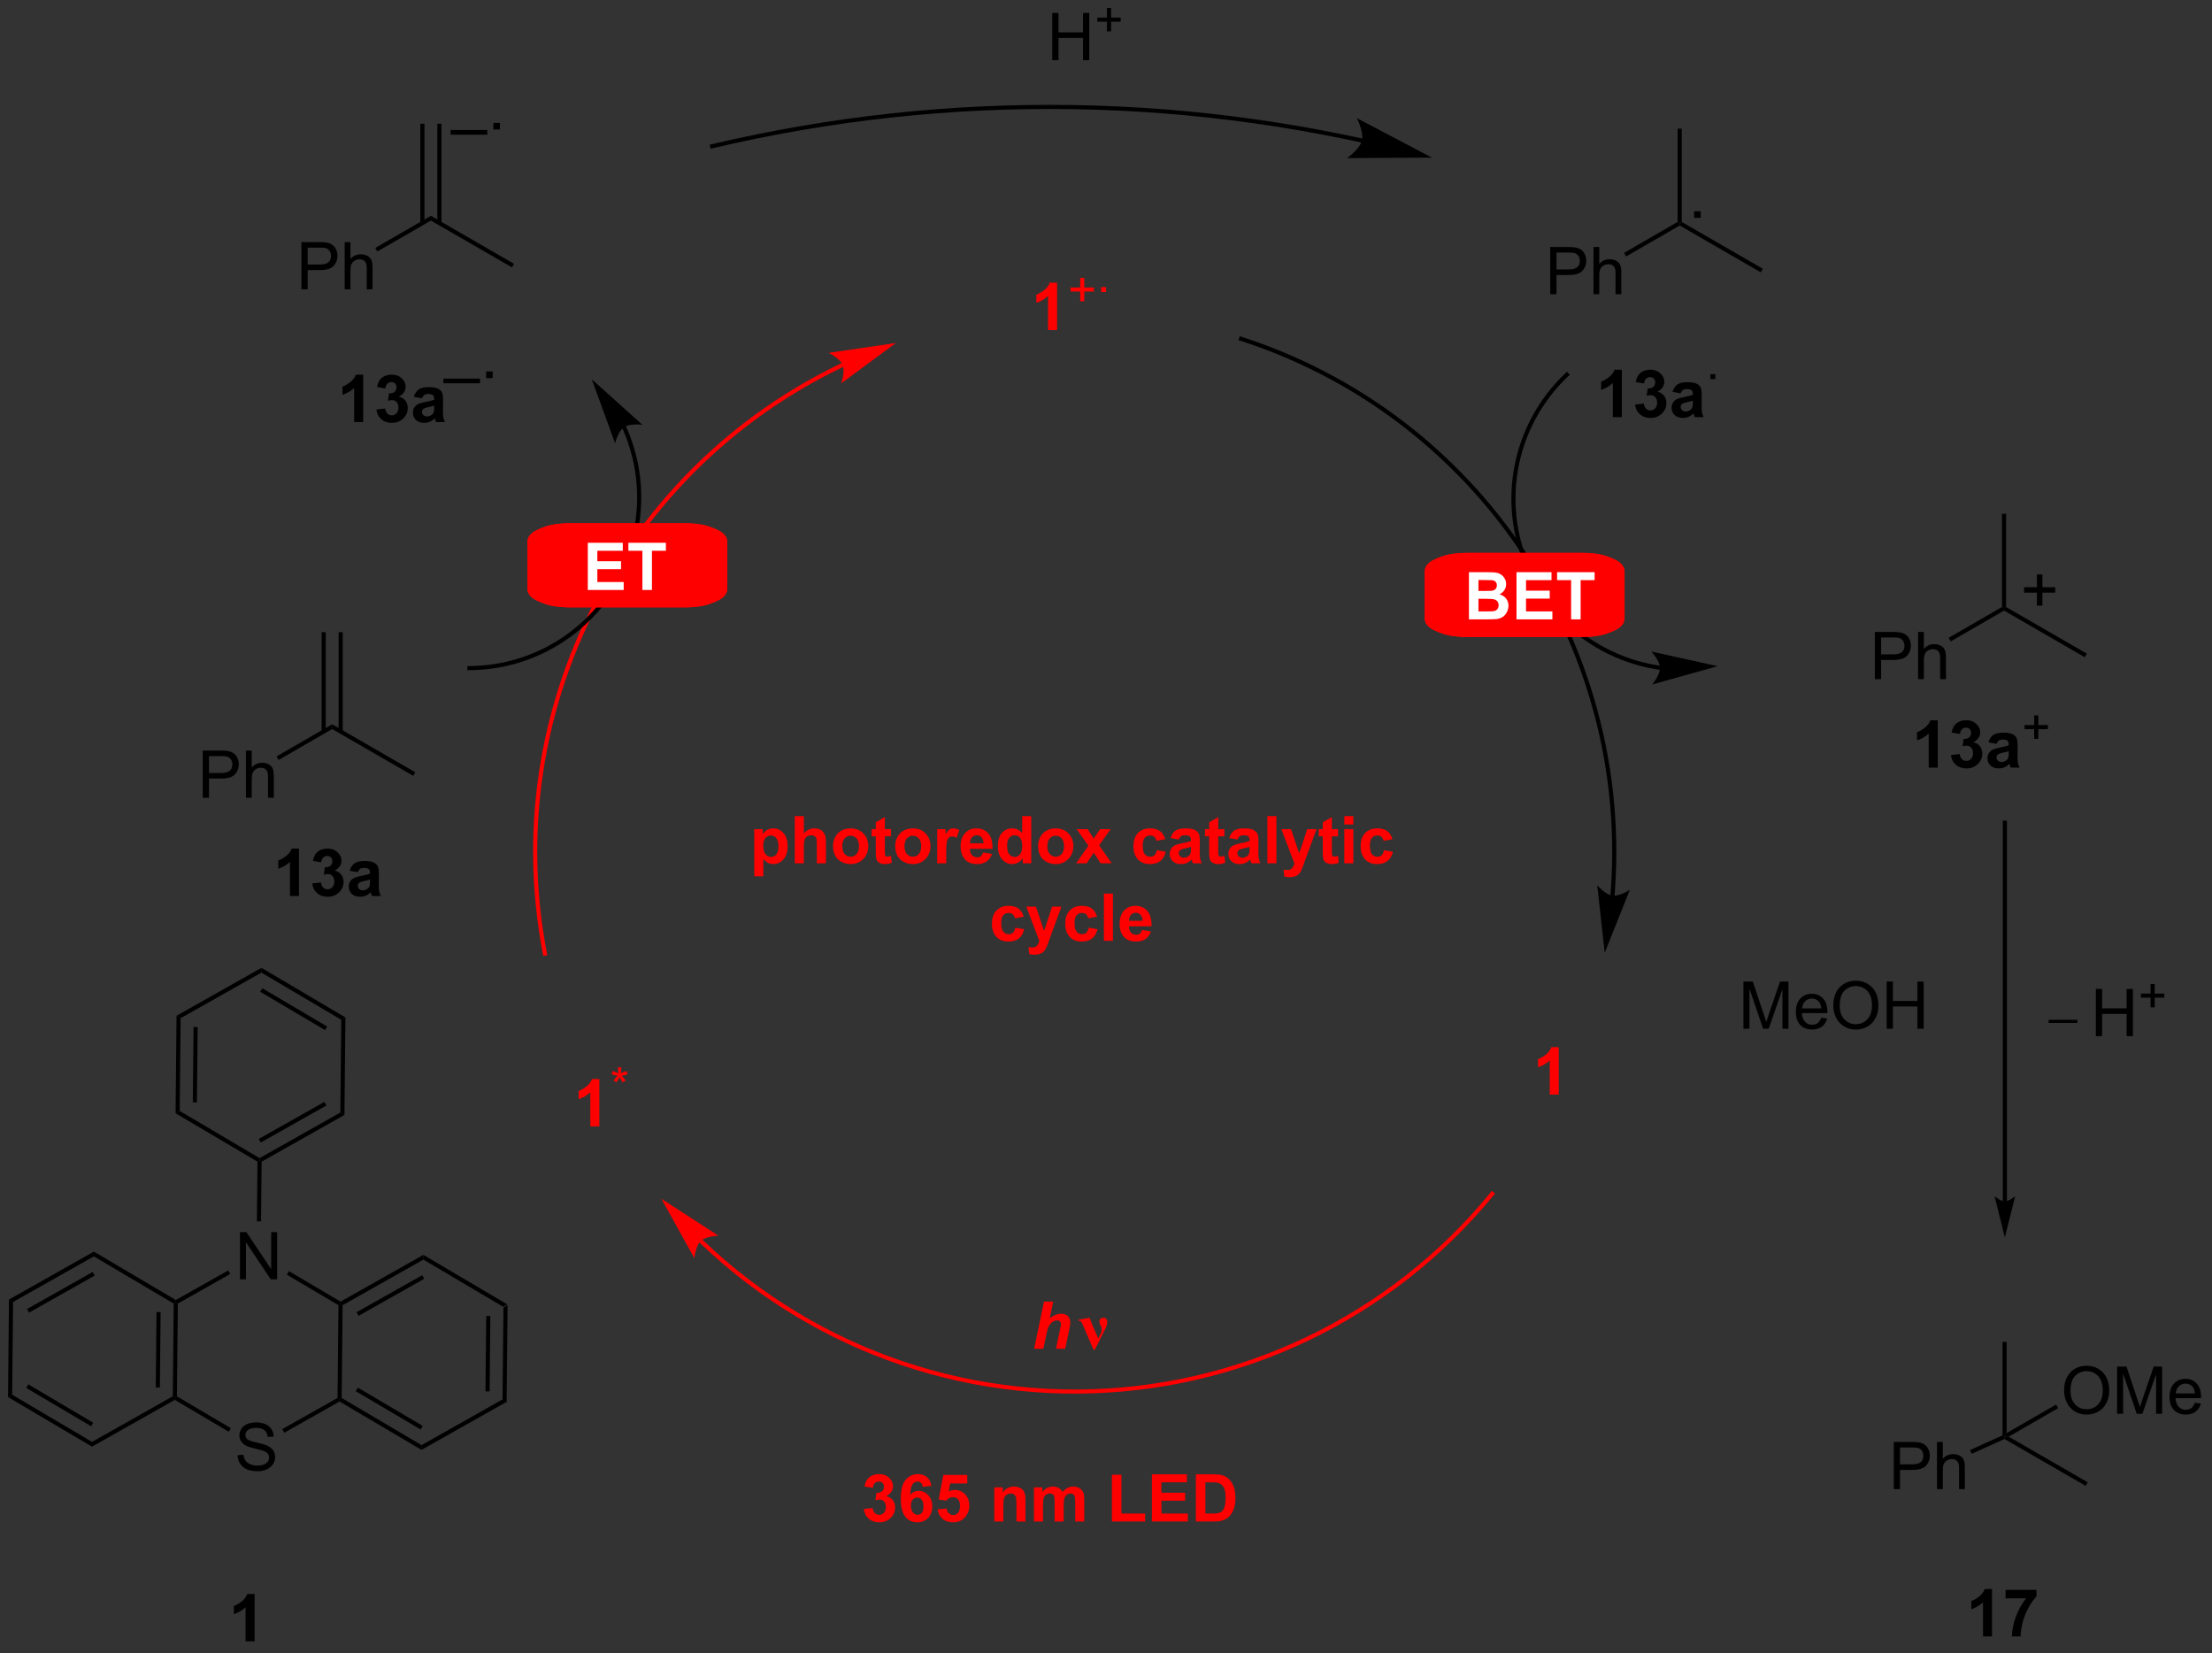 <?xml version="1.0" encoding="UTF-8"?>
<!DOCTYPE svg PUBLIC '-//W3C//DTD SVG 1.0//EN'
          'http://www.w3.org/TR/2001/REC-SVG-20010904/DTD/svg10.dtd'>
<svg stroke-dasharray="none" shape-rendering="auto" xmlns="http://www.w3.org/2000/svg" font-family="'Dialog'" text-rendering="auto" width="368" fill-opacity="1" color-interpolation="auto" color-rendering="auto" preserveAspectRatio="xMidYMid meet" font-size="12px" viewBox="0 0 368 275" fill="black" xmlns:xlink="http://www.w3.org/1999/xlink" stroke="black" image-rendering="auto" stroke-miterlimit="10" stroke-linecap="square" stroke-linejoin="miter" font-style="normal" stroke-width="1" height="275" stroke-dashoffset="0" font-weight="normal" stroke-opacity="1"
><rect x="0" y="0" width="368" height="275" fill="#333333" stroke="none"/><!--Generated by the Batik Graphics2D SVG Generator--><defs id="genericDefs"
  /><g
  ><defs id="defs1"
    ><clipPath clipPathUnits="userSpaceOnUse" id="clipPath1"
      ><path d="M0.646 3.697 L276.369 3.697 L276.369 209.549 L0.646 209.549 L0.646 3.697 Z"
      /></clipPath
      ><clipPath clipPathUnits="userSpaceOnUse" id="clipPath2"
      ><path d="M-1.347 10.143 L-1.347 210.271 L266.71 210.271 L266.71 10.143 Z"
      /></clipPath
    ></defs
    ><g transform="scale(1.333,1.333) translate(-0.646,-3.697) matrix(1.029,0,0,1.029,2.031,-6.736)"
    ><path d="M60.102 180.249 L59.604 179.955 L59.715 168.701 L60.218 168.417 ZM58.037 178.884 L58.127 169.741 L57.627 169.736 L57.537 178.879 Z" stroke="none" clip-path="url(#clipPath2)"
    /></g
    ><g transform="matrix(1.371,0,0,1.371,1.848,-13.911)"
    ><path d="M60.218 168.417 L59.715 168.701 L50.024 162.978 L50.03 162.401 Z" stroke="none" clip-path="url(#clipPath2)"
    /></g
    ><g transform="matrix(1.371,0,0,1.371,1.848,-13.911)"
    ><path d="M50.03 162.401 L50.024 162.978 L40.223 168.51 L39.974 168.363 L39.977 168.074 ZM49.88 164.871 L41.917 169.365 L42.163 169.801 L50.126 165.307 Z" stroke="none" clip-path="url(#clipPath2)"
    /></g
    ><g transform="matrix(1.371,0,0,1.371,1.848,-13.911)"
    ><path d="M39.723 168.505 L39.974 168.363 L40.223 168.51 L40.112 179.763 L39.861 179.905 L39.612 179.759 Z" stroke="none" clip-path="url(#clipPath2)"
    /></g
    ><g transform="matrix(1.371,0,0,1.371,1.848,-13.911)"
    ><path d="M39.858 180.194 L39.861 179.905 L40.112 179.763 L49.803 185.486 L49.797 186.064 ZM41.823 178.941 L49.697 183.591 L49.951 183.161 L42.077 178.511 Z" stroke="none" clip-path="url(#clipPath2)"
    /></g
    ><g transform="matrix(1.371,0,0,1.371,1.848,-13.911)"
    ><path d="M49.797 186.064 L49.803 185.486 L59.604 179.955 L60.102 180.249 Z" stroke="none" clip-path="url(#clipPath2)"
    /></g
    ><g transform="matrix(1.371,0,0,1.371,1.848,-13.911)"
    ><path d="M27.769 165.368 L27.769 159.642 L28.548 159.642 L31.556 164.137 L31.556 159.642 L32.282 159.642 L32.282 165.368 L31.503 165.368 L28.496 160.868 L28.496 165.368 L27.769 165.368 Z" stroke="none" clip-path="url(#clipPath2)"
    /></g
    ><g transform="matrix(1.371,0,0,1.371,1.848,-13.911)"
    ><path d="M27.48 186.712 L28.196 186.65 Q28.245 187.079 28.43 187.356 Q28.618 187.631 29.009 187.801 Q29.399 187.97 29.886 187.97 Q30.321 187.97 30.652 187.843 Q30.985 187.712 31.146 187.488 Q31.308 187.264 31.308 186.999 Q31.308 186.728 31.152 186.527 Q30.995 186.327 30.636 186.189 Q30.407 186.1 29.618 185.91 Q28.829 185.72 28.511 185.553 Q28.102 185.337 27.899 185.019 Q27.699 184.702 27.699 184.306 Q27.699 183.874 27.943 183.496 Q28.191 183.119 28.662 182.923 Q29.136 182.728 29.714 182.728 Q30.352 182.728 30.837 182.934 Q31.324 183.139 31.584 183.538 Q31.847 183.936 31.868 184.439 L31.141 184.494 Q31.081 183.952 30.743 183.676 Q30.407 183.397 29.745 183.397 Q29.058 183.397 28.743 183.65 Q28.43 183.9 28.43 184.256 Q28.43 184.564 28.652 184.764 Q28.87 184.962 29.795 185.173 Q30.72 185.381 31.063 185.538 Q31.563 185.767 31.8 186.121 Q32.04 186.475 32.04 186.936 Q32.04 187.392 31.777 187.798 Q31.516 188.202 31.024 188.428 Q30.535 188.652 29.923 188.652 Q29.144 188.652 28.618 188.426 Q28.095 188.197 27.795 187.744 Q27.495 187.288 27.48 186.712 Z" stroke="none" clip-path="url(#clipPath2)"
    /></g
    ><g transform="matrix(1.371,0,0,1.371,1.848,-13.911)"
    ><path d="M39.977 168.074 L39.974 168.363 L39.723 168.505 L33.458 164.805 L33.712 164.375 Z" stroke="none" clip-path="url(#clipPath2)"
    /></g
    ><g transform="matrix(1.371,0,0,1.371,1.848,-13.911)"
    ><path d="M26.346 164.288 L26.592 164.723 L20.231 168.313 L19.982 168.167 L19.985 167.878 Z" stroke="none" clip-path="url(#clipPath2)"
    /></g
    ><g transform="matrix(1.371,0,0,1.371,1.848,-13.911)"
    ><path d="M19.731 168.308 L19.982 168.167 L20.231 168.313 L20.12 179.567 L19.869 179.709 L19.62 179.562 ZM17.643 169.343 L17.553 178.487 L18.053 178.492 L18.143 169.348 Z" stroke="none" clip-path="url(#clipPath2)"
    /></g
    ><g transform="matrix(1.371,0,0,1.371,1.848,-13.911)"
    ><path d="M19.866 179.998 L19.869 179.709 L20.12 179.567 L26.667 183.433 L26.413 183.864 Z" stroke="none" clip-path="url(#clipPath2)"
    /></g
    ><g transform="matrix(1.371,0,0,1.371,1.848,-13.911)"
    ><path d="M33.145 183.983 L32.899 183.547 L39.612 179.759 L39.861 179.905 L39.858 180.194 Z" stroke="none" clip-path="url(#clipPath2)"
    /></g
    ><g transform="matrix(1.371,0,0,1.371,1.848,-13.911)"
    ><path d="M19.985 167.878 L19.982 168.167 L19.731 168.308 L10.04 162.586 L10.046 162.008 Z" stroke="none" clip-path="url(#clipPath2)"
    /></g
    ><g transform="matrix(1.371,0,0,1.371,1.848,-13.911)"
    ><path d="M10.046 162.008 L10.04 162.586 L0.238 168.117 L-0.259 167.823 ZM9.896 164.478 L1.933 168.972 L2.179 169.408 L10.142 164.914 Z" stroke="none" clip-path="url(#clipPath2)"
    /></g
    ><g transform="matrix(1.371,0,0,1.371,1.848,-13.911)"
    ><path d="M-0.259 167.823 L0.238 168.117 L0.128 179.371 L-0.375 179.654 Z" stroke="none" clip-path="url(#clipPath2)"
    /></g
    ><g transform="matrix(1.371,0,0,1.371,1.848,-13.911)"
    ><path d="M-0.375 179.654 L0.128 179.371 L9.819 185.093 L9.813 185.671 ZM1.839 178.549 L9.712 183.198 L9.966 182.768 L2.093 178.118 Z" stroke="none" clip-path="url(#clipPath2)"
    /></g
    ><g transform="matrix(1.371,0,0,1.371,1.848,-13.911)"
    ><path d="M9.813 185.671 L9.819 185.093 L19.62 179.562 L19.869 179.709 L19.866 179.998 Z" stroke="none" clip-path="url(#clipPath2)"
    /></g
    ><g transform="matrix(1.371,0,0,1.371,1.848,-13.911)"
    ><path d="M30.326 158.337 L29.826 158.332 L29.897 151.093 L30.148 150.951 L30.397 151.098 Z" stroke="none" clip-path="url(#clipPath2)"
    /></g
    ><g transform="matrix(1.371,0,0,1.371,1.848,-13.911)"
    ><path d="M30.397 151.098 L30.148 150.951 L30.151 150.662 L39.952 145.131 L40.45 145.425 ZM30.295 148.77 L38.258 144.276 L38.012 143.84 L30.049 148.334 Z" stroke="none" clip-path="url(#clipPath2)"
    /></g
    ><g transform="matrix(1.371,0,0,1.371,1.848,-13.911)"
    ><path d="M40.45 145.425 L39.952 145.131 L40.063 133.877 L40.566 133.594 Z" stroke="none" clip-path="url(#clipPath2)"
    /></g
    ><g transform="matrix(1.371,0,0,1.371,1.848,-13.911)"
    ><path d="M40.566 133.594 L40.063 133.877 L30.372 128.155 L30.378 127.577 ZM38.352 134.699 L30.479 130.05 L30.224 130.48 L38.098 135.13 Z" stroke="none" clip-path="url(#clipPath2)"
    /></g
    ><g transform="matrix(1.371,0,0,1.371,1.848,-13.911)"
    ><path d="M30.378 127.577 L30.372 128.155 L20.571 133.686 L20.074 133.392 Z" stroke="none" clip-path="url(#clipPath2)"
    /></g
    ><g transform="matrix(1.371,0,0,1.371,1.848,-13.911)"
    ><path d="M20.074 133.392 L20.571 133.686 L20.46 144.94 L19.957 145.223 ZM22.138 134.756 L22.048 143.9 L22.548 143.905 L22.638 134.761 Z" stroke="none" clip-path="url(#clipPath2)"
    /></g
    ><g transform="matrix(1.371,0,0,1.371,1.848,-13.911)"
    ><path d="M19.957 145.223 L20.46 144.94 L30.151 150.662 L30.148 150.951 L29.897 151.093 Z" stroke="none" clip-path="url(#clipPath2)"
    /></g
    ><g fill="red" transform="matrix(1.371,0,0,1.371,1.848,-13.911)" stroke="red"
    ><path d="M65.018 125.802 C61.978 109.943 64.971 94.166 72.531 81.018 C76.311 74.444 81.234 68.525 87.116 63.582 C90.056 61.111 93.237 58.883 96.635 56.938 C97.484 56.452 98.347 55.984 99.223 55.534 C99.662 55.309 100.103 55.089 100.548 54.873 C100.659 54.819 100.77 54.765 100.882 54.712 C100.909 54.699 100.938 54.685 100.965 54.672 L100.986 54.662 L100.996 54.657 L101.222 54.55 L101.008 54.098 L100.782 54.205 L100.772 54.21 L100.75 54.221 C100.722 54.234 100.694 54.247 100.666 54.261 C100.553 54.315 100.441 54.369 100.329 54.423 C99.881 54.64 99.436 54.863 98.995 55.089 C98.112 55.543 97.242 56.015 96.386 56.505 C92.963 58.464 89.757 60.709 86.794 63.2 C80.867 68.18 75.907 74.144 72.097 80.769 C64.478 94.021 61.464 109.918 64.527 125.896 L64.574 126.142 L65.065 126.048 L65.018 125.802 ZM107.373 51.76 L99.214 52.958 C99.214 52.958 100.567 53.617 100.901 54.426 C101.234 55.235 100.738 56.657 100.738 56.657 Z" stroke="none" clip-path="url(#clipPath2)"
    /></g
    ><g fill="red" transform="matrix(1.371,0,0,1.371,1.848,-13.911)" stroke="red"
    ><path d="M126.924 50.194 L125.828 50.194 L125.828 46.056 Q125.226 46.619 124.408 46.889 L124.408 45.892 Q124.838 45.752 125.341 45.361 Q125.846 44.968 126.033 44.444 L126.924 44.444 L126.924 50.194 Z" stroke="none" clip-path="url(#clipPath2)"
    /></g
    ><g fill="red" transform="matrix(1.371,0,0,1.371,1.848,-13.911)" stroke="red"
    ><path d="M129.729 46.699 L129.729 45.521 L128.559 45.521 L128.559 45.029 L129.729 45.029 L129.729 43.861 L130.227 43.861 L130.227 45.029 L131.395 45.029 L131.395 45.521 L130.227 45.521 L130.227 46.699 L129.729 46.699 ZM132.272 45.58 L132.272 44.98 L132.871 44.98 L132.871 45.58 L132.272 45.58 Z" stroke="none" clip-path="url(#clipPath2)"
    /></g
    ><g fill="red" transform="matrix(1.371,0,0,1.371,1.848,-13.911)" stroke="red"
    ><path d="M71.38 146.815 L70.284 146.815 L70.284 142.677 Q69.682 143.24 68.864 143.511 L68.864 142.513 Q69.294 142.373 69.797 141.982 Q70.302 141.589 70.489 141.065 L71.38 141.065 L71.38 146.815 Z" stroke="none" clip-path="url(#clipPath2)"
    /></g
    ><g fill="red" transform="matrix(1.371,0,0,1.371,1.848,-13.911)" stroke="red"
    ><path d="M72.868 140.507 L73.003 140.091 Q73.47 140.255 73.681 140.376 Q73.624 139.845 73.622 139.646 L74.046 139.646 Q74.038 139.937 73.98 140.373 Q74.28 140.22 74.671 140.091 L74.806 140.507 Q74.433 140.63 74.075 140.671 Q74.255 140.828 74.579 141.226 L74.228 141.474 Q74.058 141.244 73.827 140.845 Q73.611 141.257 73.446 141.474 L73.101 141.226 Q73.441 140.806 73.587 140.671 Q73.208 140.599 72.868 140.507 Z" stroke="none" clip-path="url(#clipPath2)"
    /></g
    ><g fill="red" transform="matrix(1.371,0,0,1.371,1.848,-13.911)" stroke="red"
    ><path d="M187.8 142.949 L186.704 142.949 L186.704 138.811 Q186.102 139.373 185.285 139.644 L185.285 138.647 Q185.714 138.506 186.217 138.116 Q186.722 137.722 186.91 137.199 L187.8 137.199 L187.8 142.949 Z" stroke="none" clip-path="url(#clipPath2)"
    /></g
    ><g transform="matrix(1.371,0,0,1.371,1.848,-13.911)"
    ><path d="M74.151 62.069 L74.151 62.069 L74.153 62.073 C74.178 62.129 74.203 62.186 74.228 62.242 C74.278 62.355 74.326 62.468 74.374 62.582 C74.564 63.036 74.738 63.496 74.894 63.961 C75.208 64.892 75.453 65.843 75.63 66.807 C76.336 70.661 75.937 74.718 74.342 78.482 C72.746 82.246 70.108 85.354 66.847 87.527 C63.587 89.7 59.703 90.939 55.615 90.962 L55.365 90.964 L55.368 91.464 L55.618 91.462 C59.804 91.438 63.783 90.17 67.125 87.943 C70.466 85.716 73.169 82.531 74.802 78.677 C76.436 74.823 76.845 70.667 76.122 66.717 C75.941 65.73 75.689 64.755 75.368 63.802 C75.208 63.325 75.03 62.854 74.835 62.388 C74.786 62.272 74.737 62.156 74.686 62.041 C74.66 61.983 74.635 61.925 74.609 61.868 L74.606 61.862 L74.605 61.86 L74.501 61.633 L74.046 61.842 L74.151 62.069 ZM70.468 56.173 L73.287 63.922 C73.287 63.922 73.66 62.464 74.385 61.974 C75.11 61.485 76.602 61.684 76.602 61.684 Z" stroke="none" clip-path="url(#clipPath2)"
    /></g
    ><g fill="red" transform="matrix(1.371,0,0,1.371,1.848,-13.911)" stroke="red"
    ><path d="M125.261 173.793 L124.139 173.793 L125.34 168.066 L126.459 168.066 L126.03 170.105 Q126.41 169.808 126.738 169.678 Q127.066 169.545 127.441 169.545 Q127.944 169.545 128.235 169.834 Q128.53 170.123 128.53 170.592 Q128.53 170.842 128.42 171.365 L127.912 173.793 L126.793 173.793 L127.311 171.319 Q127.394 170.918 127.394 170.803 Q127.394 170.597 127.264 170.472 Q127.136 170.347 126.912 170.347 Q126.631 170.347 126.373 170.543 Q126.037 170.8 125.863 171.175 Q125.764 171.381 125.605 172.147 L125.261 173.793 Z" stroke="none" clip-path="url(#clipPath2)"
    /></g
    ><g fill="red" transform="matrix(1.371,0,0,1.371,1.848,-13.911)" stroke="red"
    ><path d="M130.877 170.03 Q131.148 170.793 131.273 171.069 L131.93 172.55 L132.234 171.91 Q132.346 171.67 132.346 171.457 Q132.346 171.225 132.174 170.91 Q132.065 170.702 132.065 170.519 Q132.065 170.03 132.562 170.03 Q132.784 170.03 132.898 170.178 Q133.016 170.324 133.016 170.558 Q133.016 170.959 132.672 171.597 Q132.589 171.746 132.539 171.847 L131.518 173.902 L131.336 173.902 L130.078 170.964 Q129.914 170.577 129.836 170.49 Q129.76 170.405 129.627 170.405 Q129.596 170.405 129.534 170.412 L129.534 170.269 L130.877 170.03 Z" stroke="none" clip-path="url(#clipPath2)"
    /></g
    ><g transform="matrix(1.371,0,0,1.371,1.848,-13.911)"
    ><path d="M53.334 26.488 L53.334 25.92 L57.785 25.92 L57.785 26.488 L53.334 26.488 ZM58.523 25.857 L58.523 25.058 L59.323 25.058 L59.323 25.857 L58.523 25.857 Z" stroke="none" clip-path="url(#clipPath2)"
    /></g
    ><g transform="matrix(1.371,0,0,1.371,1.848,-13.911)"
    ><path d="M35.23 45.245 L35.23 39.519 L37.392 39.519 Q37.962 39.519 38.262 39.574 Q38.684 39.644 38.967 39.842 Q39.254 40.037 39.428 40.394 Q39.603 40.748 39.603 41.175 Q39.603 41.904 39.137 42.412 Q38.673 42.917 37.457 42.917 L35.988 42.917 L35.988 45.245 L35.23 45.245 ZM35.988 42.24 L37.47 42.24 Q38.204 42.24 38.512 41.967 Q38.822 41.693 38.822 41.199 Q38.822 40.839 38.639 40.584 Q38.457 40.326 38.16 40.245 Q37.97 40.193 37.454 40.193 L35.988 40.193 L35.988 42.24 ZM40.478 45.245 L40.478 39.519 L41.181 39.519 L41.181 41.574 Q41.673 41.003 42.423 41.003 Q42.884 41.003 43.223 41.185 Q43.564 41.365 43.71 41.685 Q43.855 42.006 43.855 42.615 L43.855 45.245 L43.152 45.245 L43.152 42.615 Q43.152 42.089 42.923 41.85 Q42.697 41.607 42.277 41.607 Q41.965 41.607 41.689 41.771 Q41.415 41.933 41.298 42.212 Q41.181 42.488 41.181 42.975 L41.181 45.245 L40.478 45.245 Z" stroke="none" clip-path="url(#clipPath2)"
    /></g
    ><g transform="matrix(1.371,0,0,1.371,1.848,-13.911)"
    ><path d="M44.44 40.661 L44.19 40.228 L50.94 36.332 L50.94 36.909 Z" stroke="none" clip-path="url(#clipPath2)"
    /></g
    ><g transform="matrix(1.371,0,0,1.371,1.848,-13.911)"
    ><path d="M52.221 37.216 L52.221 25.16 L51.721 25.16 L51.721 37.216 ZM50.158 37.216 L50.158 25.16 L49.658 25.16 L49.658 37.216 Z" stroke="none" clip-path="url(#clipPath2)"
    /></g
    ><g fill="red" transform="matrix(1.371,0,0,1.371,1.848,-13.911)" stroke="red"
    ><path d="M103.474 193.235 L104.536 193.108 Q104.585 193.514 104.807 193.73 Q105.031 193.944 105.349 193.944 Q105.687 193.944 105.919 193.686 Q106.153 193.428 106.153 192.99 Q106.153 192.576 105.929 192.334 Q105.708 192.092 105.388 192.092 Q105.177 192.092 104.882 192.173 L105.005 191.28 Q105.45 191.29 105.684 191.087 Q105.919 190.881 105.919 190.54 Q105.919 190.251 105.747 190.079 Q105.575 189.907 105.289 189.907 Q105.007 189.907 104.807 190.102 Q104.609 190.298 104.567 190.673 L103.554 190.501 Q103.661 189.983 103.872 189.673 Q104.085 189.36 104.466 189.183 Q104.849 189.006 105.32 189.006 Q106.13 189.006 106.617 189.522 Q107.02 189.944 107.02 190.475 Q107.02 191.227 106.195 191.678 Q106.687 191.782 106.981 192.149 Q107.278 192.517 107.278 193.037 Q107.278 193.79 106.726 194.324 Q106.177 194.855 105.356 194.855 Q104.578 194.855 104.065 194.407 Q103.554 193.959 103.474 193.235 ZM111.68 190.431 L110.618 190.548 Q110.579 190.22 110.415 190.063 Q110.251 189.907 109.988 189.907 Q109.641 189.907 109.399 190.22 Q109.16 190.532 109.097 191.522 Q109.509 191.037 110.118 191.037 Q110.805 191.037 111.295 191.561 Q111.785 192.084 111.785 192.912 Q111.785 193.79 111.269 194.324 Q110.753 194.855 109.946 194.855 Q109.079 194.855 108.519 194.181 Q107.962 193.506 107.962 191.97 Q107.962 190.397 108.543 189.701 Q109.126 189.006 110.055 189.006 Q110.707 189.006 111.134 189.371 Q111.563 189.735 111.68 190.431 ZM109.191 192.826 Q109.191 193.36 109.436 193.652 Q109.683 193.944 110.001 193.944 Q110.305 193.944 110.509 193.707 Q110.712 193.467 110.712 192.923 Q110.712 192.365 110.493 192.105 Q110.274 191.845 109.946 191.845 Q109.628 191.845 109.41 192.095 Q109.191 192.342 109.191 192.826 ZM112.427 193.282 L113.52 193.17 Q113.567 193.54 113.796 193.759 Q114.028 193.975 114.328 193.975 Q114.671 193.975 114.908 193.696 Q115.148 193.415 115.148 192.852 Q115.148 192.326 114.911 192.063 Q114.677 191.798 114.296 191.798 Q113.825 191.798 113.45 192.217 L112.559 192.087 L113.122 189.108 L116.023 189.108 L116.023 190.134 L113.953 190.134 L113.781 191.108 Q114.148 190.923 114.531 190.923 Q115.263 190.923 115.77 191.454 Q116.278 191.985 116.278 192.834 Q116.278 193.54 115.867 194.095 Q115.309 194.855 114.317 194.855 Q113.523 194.855 113.023 194.428 Q112.523 194.001 112.427 193.282 ZM123.091 194.756 L121.992 194.756 L121.992 192.639 Q121.992 191.967 121.921 191.769 Q121.851 191.571 121.692 191.462 Q121.536 191.352 121.312 191.352 Q121.028 191.352 120.802 191.509 Q120.575 191.665 120.489 191.923 Q120.406 192.181 120.406 192.876 L120.406 194.756 L119.309 194.756 L119.309 190.608 L120.328 190.608 L120.328 191.217 Q120.872 190.514 121.695 190.514 Q122.059 190.514 122.359 190.644 Q122.661 190.774 122.815 190.977 Q122.968 191.181 123.028 191.438 Q123.091 191.696 123.091 192.178 L123.091 194.756 ZM124.121 190.608 L125.134 190.608 L125.134 191.173 Q125.675 190.514 126.425 190.514 Q126.824 190.514 127.115 190.678 Q127.41 190.842 127.597 191.173 Q127.871 190.842 128.186 190.678 Q128.503 190.514 128.863 190.514 Q129.321 190.514 129.636 190.699 Q129.954 190.884 130.11 191.243 Q130.222 191.509 130.222 192.102 L130.222 194.756 L129.126 194.756 L129.126 192.384 Q129.126 191.767 129.011 191.587 Q128.86 191.352 128.542 191.352 Q128.313 191.352 128.11 191.493 Q127.907 191.634 127.816 191.907 Q127.727 192.178 127.727 192.764 L127.727 194.756 L126.628 194.756 L126.628 192.483 Q126.628 191.876 126.569 191.701 Q126.511 191.524 126.389 191.438 Q126.266 191.352 126.055 191.352 Q125.8 191.352 125.597 191.49 Q125.394 191.626 125.305 191.884 Q125.22 192.142 125.22 192.74 L125.22 194.756 L124.121 194.756 L124.121 190.608 ZM133.579 194.756 L133.579 189.076 L134.735 189.076 L134.735 193.79 L137.61 193.79 L137.61 194.756 L133.579 194.756 ZM138.434 194.756 L138.434 189.03 L142.679 189.03 L142.679 189.998 L139.591 189.998 L139.591 191.267 L142.466 191.267 L142.466 192.233 L139.591 192.233 L139.591 193.79 L142.789 193.79 L142.789 194.756 L138.434 194.756 ZM143.765 189.03 L145.88 189.03 Q146.593 189.03 146.968 189.139 Q147.474 189.287 147.833 189.668 Q148.192 190.045 148.38 190.595 Q148.567 191.142 148.567 191.946 Q148.567 192.655 148.39 193.165 Q148.177 193.79 147.778 194.178 Q147.476 194.47 146.966 194.634 Q146.583 194.756 145.942 194.756 L143.765 194.756 L143.765 189.03 ZM144.921 189.998 L144.921 193.79 L145.786 193.79 Q146.27 193.79 146.484 193.735 Q146.765 193.665 146.95 193.498 Q147.137 193.329 147.255 192.946 Q147.372 192.561 147.372 191.897 Q147.372 191.233 147.255 190.879 Q147.137 190.522 146.927 190.324 Q146.716 190.123 146.39 190.053 Q146.148 189.998 145.442 189.998 L144.921 189.998 Z" stroke="none" clip-path="url(#clipPath2)"
    /></g
    ><g fill="red" transform="matrix(1.371,0,0,1.371,1.848,-13.911)" stroke="red"
    ><path d="M90.182 110.747 L91.205 110.747 L91.205 111.356 Q91.403 111.043 91.742 110.848 Q92.083 110.653 92.497 110.653 Q93.221 110.653 93.723 111.221 Q94.229 111.786 94.229 112.796 Q94.229 113.835 93.721 114.413 Q93.213 114.989 92.489 114.989 Q92.145 114.989 91.867 114.853 Q91.588 114.715 91.278 114.382 L91.278 116.473 L90.182 116.473 L90.182 110.747 ZM91.268 112.749 Q91.268 113.45 91.544 113.783 Q91.822 114.116 92.221 114.116 Q92.604 114.116 92.856 113.812 Q93.112 113.504 93.112 112.804 Q93.112 112.153 92.848 111.838 Q92.588 111.52 92.2 111.52 Q91.799 111.52 91.533 111.83 Q91.268 112.14 91.268 112.749 ZM96.194 109.168 L96.194 111.273 Q96.725 110.653 97.462 110.653 Q97.842 110.653 98.147 110.793 Q98.451 110.934 98.605 111.153 Q98.759 111.372 98.816 111.637 Q98.873 111.903 98.873 112.46 L98.873 114.895 L97.774 114.895 L97.774 112.702 Q97.774 112.051 97.712 111.877 Q97.649 111.7 97.49 111.596 Q97.334 111.491 97.094 111.491 Q96.821 111.491 96.605 111.624 Q96.391 111.757 96.292 112.025 Q96.194 112.293 96.194 112.817 L96.194 114.895 L95.094 114.895 L95.094 109.168 L96.194 109.168 ZM99.731 112.762 Q99.731 112.215 99.999 111.705 Q100.27 111.192 100.765 110.924 Q101.26 110.653 101.869 110.653 Q102.809 110.653 103.411 111.265 Q104.013 111.874 104.013 112.809 Q104.013 113.749 103.406 114.369 Q102.799 114.989 101.877 114.989 Q101.307 114.989 100.788 114.731 Q100.27 114.473 99.999 113.976 Q99.731 113.476 99.731 112.762 ZM100.856 112.82 Q100.856 113.437 101.148 113.765 Q101.442 114.093 101.872 114.093 Q102.302 114.093 102.593 113.765 Q102.885 113.437 102.885 112.812 Q102.885 112.202 102.593 111.874 Q102.302 111.546 101.872 111.546 Q101.442 111.546 101.148 111.874 Q100.856 112.202 100.856 112.82 ZM106.774 110.747 L106.774 111.622 L106.024 111.622 L106.024 113.293 Q106.024 113.801 106.045 113.885 Q106.069 113.968 106.144 114.023 Q106.219 114.077 106.329 114.077 Q106.483 114.077 106.772 113.973 L106.865 114.825 Q106.483 114.989 105.998 114.989 Q105.701 114.989 105.462 114.89 Q105.225 114.788 105.113 114.632 Q105.001 114.473 104.959 114.202 Q104.923 114.012 104.923 113.429 L104.923 111.622 L104.42 111.622 L104.42 110.747 L104.923 110.747 L104.923 109.921 L106.024 109.28 L106.024 110.747 L106.774 110.747 ZM107.282 112.762 Q107.282 112.215 107.55 111.705 Q107.821 111.192 108.316 110.924 Q108.811 110.653 109.42 110.653 Q110.36 110.653 110.962 111.265 Q111.563 111.874 111.563 112.809 Q111.563 113.749 110.957 114.369 Q110.35 114.989 109.428 114.989 Q108.858 114.989 108.339 114.731 Q107.821 114.473 107.55 113.976 Q107.282 113.476 107.282 112.762 ZM108.407 112.82 Q108.407 113.437 108.699 113.765 Q108.993 114.093 109.423 114.093 Q109.852 114.093 110.144 113.765 Q110.436 113.437 110.436 112.812 Q110.436 112.202 110.144 111.874 Q109.852 111.546 109.423 111.546 Q108.993 111.546 108.699 111.874 Q108.407 112.202 108.407 112.82 ZM113.473 114.895 L112.377 114.895 L112.377 110.747 L113.395 110.747 L113.395 111.335 Q113.658 110.918 113.867 110.786 Q114.075 110.653 114.341 110.653 Q114.716 110.653 115.065 110.859 L114.723 111.817 Q114.447 111.637 114.208 111.637 Q113.979 111.637 113.817 111.765 Q113.658 111.89 113.565 112.223 Q113.473 112.554 113.473 113.614 L113.473 114.895 ZM117.938 113.575 L119.032 113.757 Q118.821 114.359 118.365 114.674 Q117.912 114.989 117.227 114.989 Q116.147 114.989 115.626 114.28 Q115.217 113.715 115.217 112.851 Q115.217 111.82 115.756 111.236 Q116.295 110.653 117.118 110.653 Q118.045 110.653 118.579 111.265 Q119.115 111.874 119.092 113.137 L116.342 113.137 Q116.352 113.624 116.605 113.898 Q116.86 114.168 117.24 114.168 Q117.498 114.168 117.673 114.028 Q117.85 113.887 117.938 113.575 ZM118.001 112.465 Q117.99 111.989 117.756 111.741 Q117.522 111.491 117.186 111.491 Q116.826 111.491 116.592 111.754 Q116.358 112.015 116.36 112.465 L118.001 112.465 ZM123.791 114.895 L122.77 114.895 L122.77 114.286 Q122.518 114.64 122.171 114.814 Q121.825 114.989 121.473 114.989 Q120.76 114.989 120.249 114.413 Q119.739 113.835 119.739 112.804 Q119.739 111.749 120.234 111.202 Q120.731 110.653 121.489 110.653 Q122.184 110.653 122.692 111.231 L122.692 109.168 L123.791 109.168 L123.791 114.895 ZM120.862 112.731 Q120.862 113.395 121.044 113.692 Q121.309 114.122 121.786 114.122 Q122.166 114.122 122.432 113.799 Q122.697 113.476 122.697 112.835 Q122.697 112.122 122.44 111.806 Q122.182 111.491 121.778 111.491 Q121.388 111.491 121.124 111.804 Q120.862 112.114 120.862 112.731 ZM124.618 112.762 Q124.618 112.215 124.886 111.705 Q125.157 111.192 125.652 110.924 Q126.147 110.653 126.756 110.653 Q127.696 110.653 128.298 111.265 Q128.899 111.874 128.899 112.809 Q128.899 113.749 128.292 114.369 Q127.686 114.989 126.764 114.989 Q126.194 114.989 125.675 114.731 Q125.157 114.473 124.886 113.976 Q124.618 113.476 124.618 112.762 ZM125.743 112.82 Q125.743 113.437 126.035 113.765 Q126.329 114.093 126.759 114.093 Q127.188 114.093 127.48 113.765 Q127.772 113.437 127.772 112.812 Q127.772 112.202 127.48 111.874 Q127.188 111.546 126.759 111.546 Q126.329 111.546 126.035 111.874 Q125.743 112.202 125.743 112.82 ZM129.231 114.895 L130.729 112.757 L129.294 110.747 L130.635 110.747 L131.369 111.887 L132.143 110.747 L133.432 110.747 L132.025 112.71 L133.559 114.895 L132.213 114.895 L131.369 113.609 L130.518 114.895 L129.231 114.895 ZM140.049 111.973 L138.966 112.168 Q138.911 111.843 138.718 111.679 Q138.525 111.515 138.216 111.515 Q137.807 111.515 137.562 111.799 Q137.317 112.082 137.317 112.747 Q137.317 113.484 137.565 113.788 Q137.815 114.093 138.231 114.093 Q138.544 114.093 138.742 113.916 Q138.942 113.739 139.025 113.304 L140.104 113.489 Q139.934 114.231 139.458 114.611 Q138.981 114.989 138.182 114.989 Q137.27 114.989 136.729 114.416 Q136.19 113.84 136.19 112.825 Q136.19 111.796 136.731 111.226 Q137.275 110.653 138.2 110.653 Q138.958 110.653 139.406 110.978 Q139.854 111.304 140.049 111.973 ZM141.701 112.012 L140.704 111.832 Q140.873 111.231 141.282 110.942 Q141.694 110.653 142.501 110.653 Q143.235 110.653 143.595 110.827 Q143.954 110.999 144.1 111.267 Q144.248 111.536 144.248 112.249 L144.235 113.53 Q144.235 114.077 144.287 114.338 Q144.342 114.598 144.485 114.895 L143.399 114.895 Q143.357 114.786 143.295 114.57 Q143.266 114.473 143.256 114.442 Q142.975 114.715 142.654 114.853 Q142.334 114.989 141.97 114.989 Q141.329 114.989 140.959 114.642 Q140.592 114.293 140.592 113.762 Q140.592 113.411 140.759 113.135 Q140.928 112.859 141.23 112.713 Q141.532 112.567 142.102 112.457 Q142.873 112.312 143.17 112.187 L143.17 112.077 Q143.17 111.762 143.014 111.627 Q142.857 111.491 142.423 111.491 Q142.131 111.491 141.967 111.609 Q141.803 111.723 141.701 112.012 ZM143.17 112.903 Q142.959 112.973 142.501 113.072 Q142.045 113.168 141.904 113.262 Q141.688 113.413 141.688 113.648 Q141.688 113.879 141.86 114.049 Q142.032 114.215 142.298 114.215 Q142.595 114.215 142.865 114.02 Q143.063 113.872 143.126 113.655 Q143.17 113.515 143.17 113.122 L143.17 112.903 ZM147.231 110.747 L147.231 111.622 L146.481 111.622 L146.481 113.293 Q146.481 113.801 146.502 113.885 Q146.525 113.968 146.601 114.023 Q146.677 114.077 146.786 114.077 Q146.94 114.077 147.229 113.973 L147.322 114.825 Q146.94 114.989 146.455 114.989 Q146.158 114.989 145.919 114.89 Q145.682 114.788 145.57 114.632 Q145.458 114.473 145.416 114.202 Q145.38 114.012 145.38 113.429 L145.38 111.622 L144.877 111.622 L144.877 110.747 L145.38 110.747 L145.38 109.921 L146.481 109.28 L146.481 110.747 L147.231 110.747 ZM148.815 112.012 L147.817 111.832 Q147.987 111.231 148.395 110.942 Q148.807 110.653 149.614 110.653 Q150.348 110.653 150.708 110.827 Q151.067 110.999 151.213 111.267 Q151.362 111.536 151.362 112.249 L151.348 113.53 Q151.348 114.077 151.4 114.338 Q151.455 114.598 151.598 114.895 L150.512 114.895 Q150.471 114.786 150.408 114.57 Q150.38 114.473 150.369 114.442 Q150.088 114.715 149.768 114.853 Q149.447 114.989 149.083 114.989 Q148.442 114.989 148.072 114.642 Q147.705 114.293 147.705 113.762 Q147.705 113.411 147.872 113.135 Q148.041 112.859 148.343 112.713 Q148.645 112.567 149.216 112.457 Q149.987 112.312 150.283 112.187 L150.283 112.077 Q150.283 111.762 150.127 111.627 Q149.971 111.491 149.536 111.491 Q149.244 111.491 149.08 111.609 Q148.916 111.723 148.815 112.012 ZM150.283 112.903 Q150.072 112.973 149.614 113.072 Q149.158 113.168 149.018 113.262 Q148.802 113.413 148.802 113.648 Q148.802 113.879 148.973 114.049 Q149.145 114.215 149.411 114.215 Q149.708 114.215 149.979 114.02 Q150.177 113.872 150.239 113.655 Q150.283 113.515 150.283 113.122 L150.283 112.903 ZM152.444 114.895 L152.444 109.168 L153.54 109.168 L153.54 114.895 L152.444 114.895 ZM154.145 110.747 L155.315 110.747 L156.307 113.692 L157.275 110.747 L158.411 110.747 L156.947 114.739 L156.684 115.463 Q156.541 115.825 156.408 116.015 Q156.278 116.207 156.109 116.327 Q155.94 116.447 155.69 116.512 Q155.442 116.58 155.13 116.58 Q154.815 116.58 154.51 116.512 L154.411 115.653 Q154.669 115.705 154.877 115.705 Q155.26 115.705 155.442 115.478 Q155.627 115.254 155.723 114.908 L154.145 110.747 ZM161.016 110.747 L161.016 111.622 L160.266 111.622 L160.266 113.293 Q160.266 113.801 160.287 113.885 Q160.311 113.968 160.386 114.023 Q160.462 114.077 160.571 114.077 Q160.725 114.077 161.014 113.973 L161.107 114.825 Q160.725 114.989 160.24 114.989 Q159.944 114.989 159.704 114.89 Q159.467 114.788 159.355 114.632 Q159.243 114.473 159.201 114.202 Q159.165 114.012 159.165 113.429 L159.165 111.622 L158.662 111.622 L158.662 110.747 L159.165 110.747 L159.165 109.921 L160.266 109.28 L160.266 110.747 L161.016 110.747 ZM161.779 110.184 L161.779 109.168 L162.876 109.168 L162.876 110.184 L161.779 110.184 ZM161.779 114.895 L161.779 110.747 L162.876 110.747 L162.876 114.895 L161.779 114.895 ZM167.619 111.973 L166.536 112.168 Q166.481 111.843 166.288 111.679 Q166.096 111.515 165.786 111.515 Q165.377 111.515 165.132 111.799 Q164.887 112.082 164.887 112.747 Q164.887 113.484 165.135 113.788 Q165.385 114.093 165.802 114.093 Q166.114 114.093 166.312 113.916 Q166.512 113.739 166.596 113.304 L167.674 113.489 Q167.505 114.231 167.028 114.611 Q166.552 114.989 165.752 114.989 Q164.841 114.989 164.299 114.416 Q163.76 113.84 163.76 112.825 Q163.76 111.796 164.302 111.226 Q164.846 110.653 165.77 110.653 Q166.528 110.653 166.976 110.978 Q167.424 111.304 167.619 111.973 Z" stroke="none" clip-path="url(#clipPath2)"
    /></g
    ><g fill="red" transform="matrix(1.371,0,0,1.371,1.848,-13.911)" stroke="red"
    ><path d="M122.877 121.373 L121.794 121.568 Q121.739 121.243 121.546 121.079 Q121.354 120.915 121.044 120.915 Q120.635 120.915 120.39 121.199 Q120.145 121.483 120.145 122.147 Q120.145 122.883 120.393 123.188 Q120.643 123.493 121.059 123.493 Q121.372 123.493 121.57 123.316 Q121.77 123.139 121.854 122.704 L122.932 122.889 Q122.763 123.631 122.286 124.011 Q121.809 124.389 121.01 124.389 Q120.099 124.389 119.557 123.816 Q119.018 123.24 119.018 122.225 Q119.018 121.196 119.559 120.626 Q120.104 120.053 121.028 120.053 Q121.786 120.053 122.234 120.378 Q122.682 120.704 122.877 121.373 ZM123.188 120.147 L124.358 120.147 L125.35 123.092 L126.319 120.147 L127.454 120.147 L125.99 124.139 L125.727 124.863 Q125.584 125.225 125.451 125.415 Q125.321 125.608 125.152 125.727 Q124.983 125.847 124.733 125.912 Q124.485 125.98 124.173 125.98 Q123.858 125.98 123.553 125.912 L123.454 125.053 Q123.712 125.105 123.92 125.105 Q124.303 125.105 124.485 124.878 Q124.67 124.654 124.766 124.308 L123.188 120.147 ZM131.775 121.373 L130.692 121.568 Q130.637 121.243 130.445 121.079 Q130.252 120.915 129.942 120.915 Q129.533 120.915 129.289 121.199 Q129.044 121.483 129.044 122.147 Q129.044 122.883 129.291 123.188 Q129.541 123.493 129.958 123.493 Q130.27 123.493 130.468 123.316 Q130.669 123.139 130.752 122.704 L131.83 122.889 Q131.661 123.631 131.184 124.011 Q130.708 124.389 129.908 124.389 Q128.997 124.389 128.455 123.816 Q127.916 123.24 127.916 122.225 Q127.916 121.196 128.458 120.626 Q129.002 120.053 129.927 120.053 Q130.684 120.053 131.132 120.378 Q131.58 120.704 131.775 121.373 ZM132.608 124.295 L132.608 118.568 L133.704 118.568 L133.704 124.295 L132.608 124.295 ZM137.231 122.975 L138.325 123.157 Q138.114 123.758 137.658 124.074 Q137.205 124.389 136.52 124.389 Q135.44 124.389 134.919 123.68 Q134.51 123.115 134.51 122.251 Q134.51 121.219 135.049 120.636 Q135.588 120.053 136.411 120.053 Q137.338 120.053 137.872 120.665 Q138.408 121.274 138.385 122.537 L135.635 122.537 Q135.645 123.024 135.898 123.298 Q136.153 123.568 136.533 123.568 Q136.791 123.568 136.966 123.428 Q137.143 123.287 137.231 122.975 ZM137.294 121.865 Q137.283 121.389 137.049 121.141 Q136.815 120.891 136.479 120.891 Q136.119 120.891 135.885 121.154 Q135.65 121.415 135.653 121.865 L137.294 121.865 Z" stroke="none" clip-path="url(#clipPath2)"
    /></g
    ><g fill="red" transform="matrix(1.371,0,0,1.371,1.848,-13.911)" stroke="red"
    ><path d="M74.778 73.884 L81.652 73.884 C83.605 73.884 84.497 74.201 85.188 74.483 C85.878 74.765 86.652 75.13 86.652 75.928 L86.652 81.546 C86.652 82.344 85.878 82.709 85.188 82.991 C84.497 83.273 83.605 83.589 81.652 83.589 L67.903 83.589 C65.951 83.589 65.058 83.273 64.368 82.991 C63.677 82.709 62.903 82.344 62.903 81.546 L62.903 75.928 C62.903 75.13 63.677 74.765 64.368 74.483 C65.058 74.201 65.951 73.884 67.903 73.884 Z" stroke="none" clip-path="url(#clipPath2)"
    /></g
    ><g fill="red" stroke-width="0.5" transform="matrix(1.371,0,0,1.371,1.848,-13.911)" stroke="red"
    ><path fill="none" d="M74.778 73.884 L81.652 73.884 C83.605 73.884 84.497 74.201 85.188 74.483 C85.878 74.765 86.652 75.13 86.652 75.928 L86.652 81.546 C86.652 82.344 85.878 82.709 85.188 82.991 C84.497 83.273 83.605 83.589 81.652 83.589 L67.903 83.589 C65.951 83.589 65.058 83.273 64.368 82.991 C63.677 82.709 62.903 82.344 62.903 81.546 L62.903 75.928 C62.903 75.13 63.677 74.765 64.368 74.483 C65.058 74.201 65.951 73.884 67.903 73.884 Z" clip-path="url(#clipPath2)"
    /></g
    ><g fill="red" stroke-width="0.5" transform="matrix(1.371,0,0,1.371,1.848,-13.911)" stroke="red"
    ><path fill="none" d="M74.778 73.884 L81.652 73.884 C83.605 73.884 84.497 74.201 85.188 74.483 C85.878 74.765 86.652 75.13 86.652 75.928 L86.652 81.546 C86.652 82.344 85.878 82.709 85.188 82.991 C84.497 83.273 83.605 83.589 81.652 83.589 L67.903 83.589 C65.951 83.589 65.058 83.273 64.368 82.991 C63.677 82.709 62.903 82.344 62.903 81.546 L62.903 75.928 C62.903 75.13 63.677 74.765 64.368 74.483 C65.058 74.201 65.951 73.884 67.903 73.884 Z" clip-path="url(#clipPath2)"
    /></g
    ><g fill="white" transform="matrix(1.371,0,0,1.371,1.848,-13.911)" stroke="white"
    ><path d="M69.98 81.73 L69.98 76.003 L74.225 76.003 L74.225 76.972 L71.137 76.972 L71.137 78.24 L74.012 78.24 L74.012 79.206 L71.137 79.206 L71.137 80.764 L74.335 80.764 L74.335 81.73 L69.98 81.73 ZM76.605 81.73 L76.605 76.972 L74.905 76.972 L74.905 76.003 L79.457 76.003 L79.457 76.972 L77.762 76.972 L77.762 81.73 L76.605 81.73 Z" stroke="none" clip-path="url(#clipPath2)"
    /></g
    ><g transform="matrix(1.371,0,0,1.371,1.848,-13.911)"
    ><path d="M163.967 26.954 L163.967 26.954 L163.962 26.953 L163.957 26.952 L163.936 26.948 C163.922 26.945 163.908 26.941 163.894 26.938 C163.837 26.926 163.781 26.914 163.724 26.902 C163.499 26.853 163.273 26.805 163.048 26.757 C162.596 26.661 162.145 26.567 161.693 26.474 C158.079 25.736 154.447 25.111 150.803 24.6 C143.514 23.577 136.176 23.007 128.831 22.891 C114.14 22.659 99.421 24.243 85.012 27.647 L84.769 27.705 L84.883 28.192 L85.127 28.134 C99.495 24.739 114.174 23.159 128.823 23.391 C136.148 23.506 143.465 24.075 150.733 25.095 C154.368 25.605 157.989 26.228 161.593 26.964 C162.044 27.056 162.494 27.15 162.944 27.246 C163.169 27.294 163.394 27.342 163.619 27.39 C163.674 27.402 163.731 27.415 163.787 27.427 C163.801 27.43 163.815 27.433 163.829 27.436 L163.85 27.441 L163.856 27.442 L163.858 27.442 L163.857 27.442 L164.101 27.497 L164.211 27.01 L163.967 26.954 ZM172.412 29.27 L163.289 24.473 C163.289 24.473 164.17 26.135 163.911 27.198 C163.652 28.261 162.105 29.331 162.105 29.331 Z" stroke="none" clip-path="url(#clipPath2)"
    /></g
    ><g transform="matrix(1.371,0,0,1.371,1.848,-13.911)"
    ><path d="M126.337 17.448 L126.337 11.722 L127.095 11.722 L127.095 14.073 L130.071 14.073 L130.071 11.722 L130.829 11.722 L130.829 17.448 L130.071 17.448 L130.071 14.748 L127.095 14.748 L127.095 17.448 L126.337 17.448 Z" stroke="none" clip-path="url(#clipPath2)"
    /></g
    ><g transform="matrix(1.371,0,0,1.371,1.848,-13.911)"
    ><path d="M132.977 13.953 L132.977 12.775 L131.808 12.775 L131.808 12.283 L132.977 12.283 L132.977 11.115 L133.476 11.115 L133.476 12.283 L134.643 12.283 L134.643 12.775 L133.476 12.775 L133.476 13.953 L132.977 13.953 Z" stroke="none" clip-path="url(#clipPath2)"
    /></g
    ><g transform="matrix(1.371,0,0,1.371,1.848,-13.911)"
    ><path d="M226.158 92.547 L226.158 86.82 L228.319 86.82 Q228.89 86.82 229.189 86.875 Q229.611 86.945 229.895 87.143 Q230.181 87.338 230.356 87.695 Q230.53 88.049 230.53 88.476 Q230.53 89.206 230.064 89.713 Q229.601 90.219 228.384 90.219 L226.916 90.219 L226.916 92.547 L226.158 92.547 ZM226.916 89.541 L228.398 89.541 Q229.132 89.541 229.439 89.268 Q229.749 88.995 229.749 88.5 Q229.749 88.14 229.567 87.885 Q229.384 87.627 229.088 87.547 Q228.898 87.495 228.382 87.495 L226.916 87.495 L226.916 89.541 ZM231.405 92.547 L231.405 86.82 L232.108 86.82 L232.108 88.875 Q232.601 88.304 233.351 88.304 Q233.811 88.304 234.15 88.487 Q234.491 88.666 234.637 88.987 Q234.783 89.307 234.783 89.916 L234.783 92.547 L234.08 92.547 L234.08 89.916 Q234.08 89.39 233.851 89.151 Q233.624 88.909 233.205 88.909 Q232.892 88.909 232.616 89.073 Q232.343 89.234 232.226 89.513 Q232.108 89.789 232.108 90.276 L232.108 92.547 L231.405 92.547 Z" stroke="none" clip-path="url(#clipPath2)"
    /></g
    ><g transform="matrix(1.371,0,0,1.371,1.848,-13.911)"
    ><path d="M235.368 87.963 L235.118 87.53 L241.583 83.797 L241.833 83.942 L241.833 84.23 Z" stroke="none" clip-path="url(#clipPath2)"
    /></g
    ><g transform="matrix(1.371,0,0,1.371,1.848,-13.911)"
    ><path d="M242.083 83.797 L241.833 83.942 L241.583 83.797 L241.583 72.481 L242.083 72.481 Z" stroke="none" clip-path="url(#clipPath2)"
    /></g
    ><g transform="matrix(1.371,0,0,1.371,1.848,-13.911)"
    ><path d="M241.833 84.23 L241.833 83.942 L242.083 83.797 L251.882 89.455 L251.632 89.888 Z" stroke="none" clip-path="url(#clipPath2)"
    /></g
    ><g transform="matrix(1.371,0,0,1.371,1.848,-13.911)"
    ><path d="M245.826 83.624 L245.826 82.053 L244.266 82.053 L244.266 81.397 L245.826 81.397 L245.826 79.84 L246.49 79.84 L246.49 81.397 L248.047 81.397 L248.047 82.053 L246.49 82.053 L246.49 83.624 L245.826 83.624 Z" stroke="none" clip-path="url(#clipPath2)"
    /></g
    ><g transform="matrix(1.371,0,0,1.371,1.848,-13.911)"
    ><path d="M241.684 109.968 L241.684 155.905 L241.684 156.155 L242.184 156.155 L242.184 155.905 L242.184 109.968 L242.184 109.718 L241.684 109.718 L241.684 109.968 ZM241.934 160.28 L243.184 155.28 C243.184 155.28 242.481 155.905 241.934 155.905 C241.387 155.905 240.684 155.28 240.684 155.28 Z" stroke="none" clip-path="url(#clipPath2)"
    /></g
    ><g transform="matrix(1.371,0,0,1.371,1.848,-13.911)"
    ><path d="M228.452 190.823 L228.452 185.096 L230.614 185.096 Q231.184 185.096 231.484 185.151 Q231.905 185.221 232.189 185.419 Q232.476 185.614 232.65 185.971 Q232.825 186.325 232.825 186.752 Q232.825 187.482 232.359 187.989 Q231.895 188.494 230.679 188.494 L229.21 188.494 L229.21 190.823 L228.452 190.823 ZM229.21 187.817 L230.692 187.817 Q231.426 187.817 231.734 187.544 Q232.043 187.27 232.043 186.776 Q232.043 186.416 231.861 186.161 Q231.679 185.903 231.382 185.823 Q231.192 185.77 230.676 185.77 L229.21 185.77 L229.21 187.817 ZM233.7 190.823 L233.7 185.096 L234.403 185.096 L234.403 187.151 Q234.895 186.58 235.645 186.58 Q236.106 186.58 236.445 186.763 Q236.786 186.942 236.932 187.263 Q237.077 187.583 237.077 188.192 L237.077 190.823 L236.374 190.823 L236.374 188.192 Q236.374 187.666 236.145 187.427 Q235.918 187.185 235.499 187.185 Q235.187 187.185 234.911 187.349 Q234.637 187.51 234.52 187.789 Q234.403 188.065 234.403 188.552 L234.403 190.823 L233.7 190.823 Z" stroke="none" clip-path="url(#clipPath2)"
    /></g
    ><g transform="matrix(1.371,0,0,1.371,1.848,-13.911)"
    ><path d="M237.916 186.539 L237.71 186.084 L241.649 184.299 L241.899 184.46 L241.886 184.741 Z" stroke="none" clip-path="url(#clipPath2)"
    /></g
    ><g transform="matrix(1.371,0,0,1.371,1.848,-13.911)"
    ><path d="M242.149 184.027 L241.899 184.46 L241.649 184.299 L241.649 172.96 L242.149 172.96 Z" stroke="none" clip-path="url(#clipPath2)"
    /></g
    ><g transform="matrix(1.371,0,0,1.371,1.848,-13.911)"
    ><path d="M241.886 184.741 L241.899 184.46 L242.399 184.46 L251.984 189.993 L251.734 190.426 Z" stroke="none" clip-path="url(#clipPath2)"
    /></g
    ><g transform="matrix(1.371,0,0,1.371,1.848,-13.911)"
    ><path d="M249.122 178.896 Q249.122 177.469 249.887 176.664 Q250.653 175.857 251.864 175.857 Q252.656 175.857 253.291 176.237 Q253.929 176.615 254.262 177.292 Q254.598 177.969 254.598 178.828 Q254.598 179.701 254.247 180.388 Q253.895 181.076 253.249 181.43 Q252.606 181.784 251.859 181.784 Q251.051 181.784 250.413 181.393 Q249.778 181 249.45 180.326 Q249.122 179.649 249.122 178.896 ZM249.903 178.906 Q249.903 179.943 250.458 180.539 Q251.015 181.133 251.856 181.133 Q252.71 181.133 253.262 180.531 Q253.817 179.93 253.817 178.826 Q253.817 178.125 253.58 177.604 Q253.343 177.083 252.887 176.797 Q252.434 176.508 251.867 176.508 Q251.062 176.508 250.481 177.062 Q249.903 177.615 249.903 178.906 ZM255.55 181.685 L255.55 175.958 L256.691 175.958 L258.048 180.013 Q258.235 180.578 258.321 180.859 Q258.417 180.547 258.626 179.943 L259.995 175.958 L261.016 175.958 L261.016 181.685 L260.284 181.685 L260.284 176.891 L258.62 181.685 L257.938 181.685 L256.282 176.81 L256.282 181.685 L255.55 181.685 ZM264.988 180.349 L265.714 180.438 Q265.542 181.076 265.076 181.427 Q264.613 181.779 263.891 181.779 Q262.98 181.779 262.446 181.219 Q261.915 180.656 261.915 179.646 Q261.915 178.599 262.454 178.021 Q262.993 177.443 263.852 177.443 Q264.683 177.443 265.209 178.01 Q265.738 178.576 265.738 179.602 Q265.738 179.664 265.735 179.789 L262.641 179.789 Q262.68 180.474 263.027 180.839 Q263.376 181.201 263.894 181.201 Q264.282 181.201 264.555 180.997 Q264.829 180.794 264.988 180.349 ZM262.68 179.211 L264.995 179.211 Q264.949 178.688 264.73 178.427 Q264.394 178.021 263.86 178.021 Q263.376 178.021 263.045 178.346 Q262.714 178.669 262.68 179.211 Z" stroke="none" clip-path="url(#clipPath2)"
    /></g
    ><g transform="matrix(1.371,0,0,1.371,1.848,-13.911)"
    ><path d="M242.399 184.46 L241.899 184.46 L242.149 184.027 L248.147 180.564 L248.397 180.998 Z" stroke="none" clip-path="url(#clipPath2)"
    /></g
    ><g transform="matrix(1.371,0,0,1.371,1.848,-13.911)"
    ><path d="M210.208 134.966 L210.208 129.239 L211.348 129.239 L212.705 133.294 Q212.893 133.859 212.978 134.141 Q213.075 133.828 213.283 133.224 L214.653 129.239 L215.674 129.239 L215.674 134.966 L214.942 134.966 L214.942 130.172 L213.278 134.966 L212.596 134.966 L210.939 130.091 L210.939 134.966 L210.208 134.966 ZM219.645 133.63 L220.372 133.719 Q220.2 134.357 219.734 134.708 Q219.27 135.06 218.549 135.06 Q217.637 135.06 217.103 134.5 Q216.572 133.938 216.572 132.927 Q216.572 131.88 217.111 131.302 Q217.65 130.724 218.51 130.724 Q219.34 130.724 219.867 131.292 Q220.395 131.857 220.395 132.883 Q220.395 132.945 220.393 133.07 L217.299 133.07 Q217.338 133.755 217.684 134.12 Q218.033 134.482 218.551 134.482 Q218.939 134.482 219.213 134.279 Q219.486 134.076 219.645 133.63 ZM217.338 132.492 L219.653 132.492 Q219.606 131.969 219.387 131.708 Q219.051 131.302 218.518 131.302 Q218.033 131.302 217.702 131.627 Q217.372 131.951 217.338 132.492 ZM221.115 132.177 Q221.115 130.75 221.881 129.945 Q222.647 129.138 223.857 129.138 Q224.649 129.138 225.285 129.518 Q225.923 129.896 226.256 130.573 Q226.592 131.25 226.592 132.109 Q226.592 132.982 226.24 133.669 Q225.889 134.357 225.243 134.711 Q224.6 135.065 223.852 135.065 Q223.045 135.065 222.407 134.674 Q221.772 134.281 221.443 133.607 Q221.115 132.93 221.115 132.177 ZM221.897 132.188 Q221.897 133.224 222.451 133.82 Q223.008 134.414 223.85 134.414 Q224.704 134.414 225.256 133.812 Q225.81 133.211 225.81 132.107 Q225.81 131.406 225.573 130.885 Q225.337 130.364 224.881 130.078 Q224.428 129.789 223.86 129.789 Q223.055 129.789 222.475 130.344 Q221.897 130.896 221.897 132.188 ZM227.59 134.966 L227.59 129.239 L228.348 129.239 L228.348 131.591 L231.325 131.591 L231.325 129.239 L232.083 129.239 L232.083 134.966 L231.325 134.966 L231.325 132.266 L228.348 132.266 L228.348 134.966 L227.59 134.966 Z" stroke="none" clip-path="url(#clipPath2)"
    /></g
    ><g transform="matrix(1.371,0,0,1.371,1.848,-13.911)"
    ><path d="M247.242 134.258 L247.242 133.878 L250.738 133.878 L250.738 134.258 L247.242 134.258 Z" stroke="none" clip-path="url(#clipPath2)"
    /></g
    ><g transform="matrix(1.371,0,0,1.371,1.848,-13.911)"
    ><path d="M252.978 135.865 L252.978 130.138 L253.736 130.138 L253.736 132.49 L256.712 132.49 L256.712 130.138 L257.47 130.138 L257.47 135.865 L256.712 135.865 L256.712 133.165 L253.736 133.165 L253.736 135.865 L252.978 135.865 Z" stroke="none" clip-path="url(#clipPath2)"
    /></g
    ><g transform="matrix(1.371,0,0,1.371,1.848,-13.911)"
    ><path d="M259.619 132.37 L259.619 131.192 L258.449 131.192 L258.449 130.7 L259.619 130.7 L259.619 129.532 L260.117 129.532 L260.117 130.7 L261.285 130.7 L261.285 131.192 L260.117 131.192 L260.117 132.37 L259.619 132.37 Z" stroke="none" clip-path="url(#clipPath2)"
    /></g
    ><g transform="matrix(1.371,0,0,1.371,1.848,-13.911)"
    ><path d="M50.94 36.909 L50.94 36.332 L61.024 42.154 L60.774 42.587 Z" stroke="none" clip-path="url(#clipPath2)"
    /></g
    ><g transform="matrix(1.371,0,0,1.371,1.848,-13.911)"
    ><path d="M23.251 106.938 L23.251 101.212 L25.413 101.212 Q25.983 101.212 26.282 101.266 Q26.704 101.337 26.988 101.534 Q27.275 101.73 27.449 102.087 Q27.624 102.441 27.624 102.868 Q27.624 103.597 27.157 104.105 Q26.694 104.61 25.478 104.61 L24.009 104.61 L24.009 106.938 L23.251 106.938 ZM24.009 103.933 L25.491 103.933 Q26.225 103.933 26.532 103.659 Q26.842 103.386 26.842 102.891 Q26.842 102.532 26.66 102.277 Q26.478 102.019 26.181 101.938 Q25.991 101.886 25.475 101.886 L24.009 101.886 L24.009 103.933 ZM28.499 106.938 L28.499 101.212 L29.202 101.212 L29.202 103.266 Q29.694 102.696 30.444 102.696 Q30.905 102.696 31.243 102.878 Q31.584 103.058 31.73 103.378 Q31.876 103.698 31.876 104.308 L31.876 106.938 L31.173 106.938 L31.173 104.308 Q31.173 103.782 30.944 103.542 Q30.717 103.3 30.298 103.3 Q29.986 103.3 29.709 103.464 Q29.436 103.626 29.319 103.904 Q29.202 104.18 29.202 104.667 L29.202 106.938 L28.499 106.938 Z" stroke="none" clip-path="url(#clipPath2)"
    /></g
    ><g transform="matrix(1.371,0,0,1.371,1.848,-13.911)"
    ><path d="M32.461 102.354 L32.211 101.921 L38.961 98.025 L38.961 98.602 Z" stroke="none" clip-path="url(#clipPath2)"
    /></g
    ><g transform="matrix(1.371,0,0,1.371,1.848,-13.911)"
    ><path d="M40.242 98.909 L40.242 86.853 L39.742 86.853 L39.742 98.909 ZM38.179 98.909 L38.179 86.853 L37.679 86.853 L37.679 98.909 Z" stroke="none" clip-path="url(#clipPath2)"
    /></g
    ><g transform="matrix(1.371,0,0,1.371,1.848,-13.911)"
    ><path d="M38.961 98.602 L38.961 98.025 L49.045 103.847 L48.795 104.28 Z" stroke="none" clip-path="url(#clipPath2)"
    /></g
    ><g transform="matrix(1.371,0,0,1.371,1.848,-13.911)"
    ><path d="M186.767 45.844 L186.767 40.118 L188.928 40.118 Q189.499 40.118 189.798 40.172 Q190.22 40.243 190.504 40.441 Q190.79 40.636 190.965 40.993 Q191.139 41.347 191.139 41.774 Q191.139 42.503 190.673 43.011 Q190.21 43.516 188.994 43.516 L187.525 43.516 L187.525 45.844 L186.767 45.844 ZM187.525 42.839 L189.006 42.839 Q189.741 42.839 190.048 42.566 Q190.358 42.292 190.358 41.797 Q190.358 41.438 190.176 41.183 Q189.994 40.925 189.697 40.844 Q189.506 40.792 188.991 40.792 L187.525 40.792 L187.525 42.839 ZM192.014 45.844 L192.014 40.118 L192.717 40.118 L192.717 42.172 Q193.21 41.602 193.96 41.602 Q194.421 41.602 194.759 41.785 Q195.1 41.964 195.246 42.285 Q195.392 42.605 195.392 43.214 L195.392 45.844 L194.689 45.844 L194.689 43.214 Q194.689 42.688 194.46 42.449 Q194.233 42.206 193.814 42.206 Q193.501 42.206 193.225 42.37 Q192.952 42.532 192.835 42.81 Q192.717 43.087 192.717 43.574 L192.717 45.844 L192.014 45.844 Z" stroke="none" clip-path="url(#clipPath2)"
    /></g
    ><g transform="matrix(1.371,0,0,1.371,1.848,-13.911)"
    ><path d="M195.977 41.261 L195.727 40.828 L202.226 37.075 L202.476 37.219 L202.476 37.508 Z" stroke="none" clip-path="url(#clipPath2)"
    /></g
    ><g transform="matrix(1.371,0,0,1.371,1.848,-13.911)"
    ><path d="M202.726 37.075 L202.476 37.219 L202.226 37.075 L202.226 25.759 L202.726 25.759 Z" stroke="none" clip-path="url(#clipPath2)"
    /></g
    ><g transform="matrix(1.371,0,0,1.371,1.848,-13.911)"
    ><path d="M202.476 37.508 L202.476 37.219 L202.726 37.075 L212.56 42.753 L212.31 43.186 Z" stroke="none" clip-path="url(#clipPath2)"
    /></g
    ><g transform="matrix(1.371,0,0,1.371,1.848,-13.911)"
    ><path d="M29.545 209.299 L28.449 209.299 L28.449 205.161 Q27.847 205.723 27.03 205.994 L27.03 204.997 Q27.459 204.856 27.962 204.465 Q28.467 204.072 28.655 203.549 L29.545 203.549 L29.545 209.299 Z" stroke="none" clip-path="url(#clipPath2)"
    /></g
    ><g transform="matrix(1.371,0,0,1.371,1.848,-13.911)"
    ><path d="M34.936 118.856 L33.84 118.856 L33.84 114.718 Q33.238 115.281 32.42 115.551 L32.42 114.554 Q32.85 114.413 33.353 114.023 Q33.858 113.629 34.045 113.106 L34.936 113.106 L34.936 118.856 ZM36.539 117.335 L37.601 117.208 Q37.651 117.614 37.872 117.83 Q38.096 118.044 38.414 118.044 Q38.752 118.044 38.984 117.786 Q39.218 117.528 39.218 117.091 Q39.218 116.676 38.995 116.434 Q38.773 116.192 38.453 116.192 Q38.242 116.192 37.948 116.273 L38.07 115.379 Q38.515 115.39 38.75 115.187 Q38.984 114.981 38.984 114.64 Q38.984 114.351 38.812 114.179 Q38.64 114.007 38.354 114.007 Q38.073 114.007 37.872 114.203 Q37.674 114.398 37.633 114.773 L36.62 114.601 Q36.726 114.083 36.937 113.773 Q37.151 113.46 37.531 113.283 Q37.914 113.106 38.385 113.106 Q39.195 113.106 39.682 113.622 Q40.086 114.044 40.086 114.575 Q40.086 115.328 39.26 115.778 Q39.752 115.882 40.047 116.249 Q40.343 116.617 40.343 117.137 Q40.343 117.89 39.791 118.424 Q39.242 118.955 38.422 118.955 Q37.643 118.955 37.13 118.507 Q36.62 118.059 36.539 117.335 ZM42.082 115.973 L41.084 115.794 Q41.254 115.192 41.663 114.903 Q42.074 114.614 42.881 114.614 Q43.616 114.614 43.975 114.788 Q44.334 114.96 44.48 115.228 Q44.629 115.497 44.629 116.21 L44.616 117.492 Q44.616 118.038 44.668 118.299 Q44.722 118.559 44.866 118.856 L43.78 118.856 Q43.738 118.747 43.675 118.531 Q43.647 118.434 43.636 118.403 Q43.355 118.676 43.035 118.814 Q42.715 118.95 42.35 118.95 Q41.709 118.95 41.34 118.603 Q40.972 118.254 40.972 117.723 Q40.972 117.372 41.139 117.096 Q41.308 116.82 41.61 116.674 Q41.913 116.528 42.483 116.419 Q43.254 116.273 43.55 116.148 L43.55 116.038 Q43.55 115.723 43.394 115.588 Q43.238 115.453 42.803 115.453 Q42.511 115.453 42.347 115.57 Q42.183 115.684 42.082 115.973 ZM43.55 116.864 Q43.34 116.934 42.881 117.033 Q42.425 117.129 42.285 117.223 Q42.069 117.374 42.069 117.609 Q42.069 117.841 42.241 118.01 Q42.413 118.176 42.678 118.176 Q42.975 118.176 43.246 117.981 Q43.444 117.833 43.506 117.617 Q43.55 117.476 43.55 117.083 L43.55 116.864 Z" stroke="none" clip-path="url(#clipPath2)"
    /></g
    ><g transform="matrix(1.371,0,0,1.371,1.848,-13.911)"
    ><path d="M240.379 208.7 L239.282 208.7 L239.282 204.562 Q238.681 205.124 237.863 205.395 L237.863 204.398 Q238.293 204.257 238.795 203.867 Q239.301 203.473 239.488 202.95 L240.379 202.95 L240.379 208.7 ZM242.021 204.07 L242.021 203.052 L245.773 203.052 L245.773 203.848 Q245.31 204.304 244.828 205.161 Q244.349 206.015 244.096 206.978 Q243.844 207.942 243.849 208.7 L242.789 208.7 Q242.817 207.512 243.279 206.278 Q243.742 205.044 244.516 204.07 L242.021 204.07 Z" stroke="none" clip-path="url(#clipPath2)"
    /></g
    ><g transform="matrix(1.371,0,0,1.371,1.848,-13.911)"
    ><path d="M42.722 61.356 L41.626 61.356 L41.626 57.218 Q41.025 57.781 40.207 58.051 L40.207 57.054 Q40.636 56.913 41.139 56.523 Q41.644 56.13 41.832 55.606 L42.722 55.606 L42.722 61.356 ZM44.325 59.835 L45.388 59.708 Q45.437 60.114 45.659 60.33 Q45.883 60.544 46.2 60.544 Q46.539 60.544 46.771 60.286 Q47.005 60.028 47.005 59.59 Q47.005 59.176 46.781 58.934 Q46.56 58.692 46.239 58.692 Q46.028 58.692 45.734 58.773 L45.857 57.88 Q46.302 57.89 46.536 57.687 Q46.771 57.481 46.771 57.14 Q46.771 56.851 46.599 56.679 Q46.427 56.507 46.14 56.507 Q45.859 56.507 45.659 56.703 Q45.461 56.898 45.419 57.273 L44.406 57.101 Q44.513 56.583 44.724 56.273 Q44.937 55.96 45.318 55.783 Q45.7 55.606 46.172 55.606 Q46.982 55.606 47.468 56.122 Q47.872 56.544 47.872 57.075 Q47.872 57.828 47.047 58.278 Q47.539 58.382 47.833 58.749 Q48.13 59.117 48.13 59.637 Q48.13 60.39 47.578 60.924 Q47.028 61.455 46.208 61.455 Q45.429 61.455 44.916 61.007 Q44.406 60.559 44.325 59.835 ZM49.868 58.473 L48.871 58.294 Q49.04 57.692 49.449 57.403 Q49.861 57.114 50.668 57.114 Q51.402 57.114 51.761 57.288 Q52.121 57.46 52.267 57.728 Q52.415 57.997 52.415 58.71 L52.402 59.992 Q52.402 60.538 52.454 60.799 Q52.509 61.059 52.652 61.356 L51.566 61.356 Q51.525 61.247 51.462 61.031 Q51.433 60.934 51.423 60.903 Q51.142 61.176 50.821 61.314 Q50.501 61.45 50.136 61.45 Q49.496 61.45 49.126 61.103 Q48.759 60.755 48.759 60.223 Q48.759 59.872 48.926 59.596 Q49.095 59.32 49.397 59.174 Q49.699 59.028 50.269 58.919 Q51.04 58.773 51.337 58.648 L51.337 58.538 Q51.337 58.223 51.181 58.088 Q51.025 57.953 50.59 57.953 Q50.298 57.953 50.134 58.07 Q49.97 58.184 49.868 58.473 ZM51.337 59.364 Q51.126 59.434 50.668 59.533 Q50.212 59.63 50.071 59.723 Q49.855 59.874 49.855 60.109 Q49.855 60.34 50.027 60.51 Q50.199 60.676 50.465 60.676 Q50.761 60.676 51.032 60.481 Q51.23 60.333 51.293 60.117 Q51.337 59.976 51.337 59.583 L51.337 59.364 Z" stroke="none" clip-path="url(#clipPath2)"
    /></g
    ><g transform="matrix(1.371,0,0,1.371,1.848,-13.911)"
    ><path d="M233.79 103.283 L232.694 103.283 L232.694 99.145 Q232.092 99.708 231.275 99.978 L231.275 98.981 Q231.704 98.841 232.207 98.45 Q232.712 98.057 232.9 97.533 L233.79 97.533 L233.79 103.283 ZM235.393 101.762 L236.456 101.635 Q236.505 102.041 236.726 102.257 Q236.95 102.471 237.268 102.471 Q237.607 102.471 237.838 102.213 Q238.073 101.955 238.073 101.518 Q238.073 101.103 237.849 100.861 Q237.627 100.619 237.307 100.619 Q237.096 100.619 236.802 100.7 L236.924 99.807 Q237.37 99.817 237.604 99.614 Q237.838 99.408 237.838 99.067 Q237.838 98.778 237.667 98.606 Q237.495 98.434 237.208 98.434 Q236.927 98.434 236.726 98.63 Q236.529 98.825 236.487 99.2 L235.474 99.028 Q235.581 98.51 235.792 98.2 Q236.005 97.887 236.385 97.71 Q236.768 97.533 237.239 97.533 Q238.049 97.533 238.536 98.049 Q238.94 98.471 238.94 99.002 Q238.94 99.755 238.114 100.205 Q238.607 100.309 238.901 100.676 Q239.198 101.044 239.198 101.564 Q239.198 102.317 238.646 102.851 Q238.096 103.382 237.276 103.382 Q236.497 103.382 235.984 102.934 Q235.474 102.486 235.393 101.762 ZM240.936 100.4 L239.939 100.221 Q240.108 99.619 240.517 99.33 Q240.928 99.041 241.736 99.041 Q242.47 99.041 242.829 99.216 Q243.189 99.387 243.334 99.656 Q243.483 99.924 243.483 100.637 L243.47 101.919 Q243.47 102.466 243.522 102.726 Q243.577 102.986 243.72 103.283 L242.634 103.283 Q242.592 103.174 242.53 102.958 Q242.501 102.861 242.491 102.83 Q242.209 103.103 241.889 103.242 Q241.569 103.377 241.204 103.377 Q240.564 103.377 240.194 103.031 Q239.827 102.682 239.827 102.15 Q239.827 101.799 239.993 101.523 Q240.163 101.247 240.465 101.101 Q240.767 100.955 241.337 100.846 Q242.108 100.7 242.405 100.575 L242.405 100.466 Q242.405 100.15 242.249 100.015 Q242.092 99.88 241.657 99.88 Q241.366 99.88 241.202 99.997 Q241.038 100.111 240.936 100.4 ZM242.405 101.291 Q242.194 101.361 241.736 101.46 Q241.28 101.557 241.139 101.65 Q240.923 101.801 240.923 102.036 Q240.923 102.268 241.095 102.437 Q241.267 102.603 241.532 102.603 Q241.829 102.603 242.1 102.408 Q242.298 102.26 242.361 102.044 Q242.405 101.903 242.405 101.51 L242.405 101.291 Z" stroke="none" clip-path="url(#clipPath2)"
    /></g
    ><g transform="matrix(1.371,0,0,1.371,1.848,-13.911)"
    ><path d="M245.493 99.788 L245.493 98.61 L244.323 98.61 L244.323 98.118 L245.493 98.118 L245.493 96.95 L245.992 96.95 L245.992 98.118 L247.159 98.118 L247.159 98.61 L245.992 98.61 L245.992 99.788 L245.493 99.788 Z" stroke="none" clip-path="url(#clipPath2)"
    /></g
    ><g transform="matrix(1.371,0,0,1.371,1.848,-13.911)"
    ><path d="M195.457 60.757 L194.361 60.757 L194.361 56.619 Q193.759 57.182 192.941 57.452 L192.941 56.455 Q193.371 56.314 193.874 55.924 Q194.379 55.531 194.566 55.007 L195.457 55.007 L195.457 60.757 ZM197.06 59.236 L198.122 59.109 Q198.172 59.515 198.393 59.731 Q198.617 59.945 198.935 59.945 Q199.273 59.945 199.505 59.687 Q199.739 59.429 199.739 58.992 Q199.739 58.577 199.515 58.335 Q199.294 58.093 198.974 58.093 Q198.763 58.093 198.469 58.174 L198.591 57.281 Q199.036 57.291 199.271 57.088 Q199.505 56.882 199.505 56.541 Q199.505 56.252 199.333 56.08 Q199.161 55.908 198.875 55.908 Q198.594 55.908 198.393 56.103 Q198.195 56.299 198.153 56.674 L197.14 56.502 Q197.247 55.984 197.458 55.674 Q197.672 55.361 198.052 55.184 Q198.435 55.007 198.906 55.007 Q199.716 55.007 200.203 55.523 Q200.607 55.945 200.607 56.476 Q200.607 57.228 199.781 57.679 Q200.273 57.783 200.567 58.15 Q200.864 58.517 200.864 59.038 Q200.864 59.791 200.312 60.325 Q199.763 60.856 198.942 60.856 Q198.164 60.856 197.651 60.408 Q197.14 59.96 197.06 59.236 ZM202.603 57.874 L201.605 57.695 Q201.774 57.093 202.183 56.804 Q202.595 56.515 203.402 56.515 Q204.137 56.515 204.496 56.689 Q204.855 56.861 205.001 57.13 Q205.149 57.398 205.149 58.111 L205.137 59.392 Q205.137 59.939 205.189 60.2 Q205.243 60.46 205.387 60.757 L204.301 60.757 Q204.259 60.648 204.196 60.432 Q204.168 60.335 204.157 60.304 Q203.876 60.577 203.556 60.715 Q203.236 60.851 202.871 60.851 Q202.23 60.851 201.861 60.505 Q201.493 60.156 201.493 59.624 Q201.493 59.273 201.66 58.997 Q201.829 58.721 202.131 58.575 Q202.433 58.429 203.004 58.32 Q203.774 58.174 204.071 58.049 L204.071 57.939 Q204.071 57.624 203.915 57.489 Q203.759 57.353 203.324 57.353 Q203.032 57.353 202.868 57.471 Q202.704 57.585 202.603 57.874 ZM204.071 58.765 Q203.861 58.835 203.402 58.934 Q202.946 59.031 202.806 59.124 Q202.59 59.275 202.59 59.51 Q202.59 59.742 202.762 59.911 Q202.933 60.077 203.199 60.077 Q203.496 60.077 203.767 59.882 Q203.965 59.734 204.027 59.517 Q204.071 59.377 204.071 58.984 L204.071 58.765 Z" stroke="none" clip-path="url(#clipPath2)"
    /></g
    ><g transform="matrix(1.371,0,0,1.371,1.848,-13.911)"
    ><path d="M206.199 56.143 L206.199 55.543 L206.799 55.543 L206.799 56.143 L206.199 56.143 Z" stroke="none" clip-path="url(#clipPath2)"
    /></g
    ><g transform="matrix(1.371,0,0,1.371,1.848,-13.911)"
    ><path d="M149.179 51.49 C164.808 56.558 177.329 67.043 185.177 80.293 C189.101 86.919 191.857 94.237 193.248 101.916 C193.943 105.755 194.298 109.685 194.287 113.664 C194.284 114.658 194.258 115.656 194.209 116.656 C194.185 117.156 194.155 117.657 194.119 118.158 C194.109 118.283 194.1 118.408 194.09 118.534 C194.085 118.596 194.081 118.659 194.076 118.722 C194.074 118.738 194.073 118.754 194.072 118.769 L194.071 118.781 L194.071 118.781 L194.05 119.03 L194.548 119.072 L194.569 118.823 L194.569 118.822 L194.57 118.81 C194.571 118.794 194.572 118.778 194.574 118.762 C194.579 118.699 194.584 118.636 194.589 118.573 C194.599 118.447 194.608 118.32 194.617 118.194 C194.654 117.689 194.684 117.184 194.709 116.681 C194.758 115.673 194.784 114.668 194.787 113.665 C194.798 109.656 194.441 105.697 193.74 101.827 C192.338 94.09 189.561 86.716 185.607 80.039 C177.697 66.683 165.078 56.12 149.333 51.015 L149.095 50.938 L148.941 51.413 L149.179 51.49 ZM193.377 125.751 L196.434 118.093 C196.434 118.093 195.185 118.932 194.318 118.815 C193.451 118.697 192.471 117.555 192.471 117.555 Z" stroke="none" clip-path="url(#clipPath2)"
    /></g
    ><g transform="matrix(1.371,0,0,1.371,1.848,-13.911)"
    ><path d="M200.124 90.921 L200.122 90.921 L200.119 90.92 L200.113 90.919 L200.101 90.918 L200.075 90.914 C200.041 90.909 200.007 90.904 199.973 90.899 C199.838 90.878 199.703 90.857 199.569 90.834 C199.3 90.787 199.031 90.736 198.765 90.679 C198.232 90.566 197.705 90.431 197.185 90.276 C196.143 89.966 195.13 89.575 194.154 89.105 C190.25 87.229 186.938 84.116 184.841 80.063 C180.648 71.959 182.326 62.057 188.955 55.787 L189.136 55.615 L188.793 55.252 L188.611 55.424 C181.82 61.847 180.101 71.99 184.397 80.292 C186.544 84.442 189.935 87.632 193.937 89.556 C194.937 90.037 195.975 90.438 197.042 90.755 C197.575 90.914 198.115 91.052 198.661 91.168 C198.935 91.227 199.208 91.279 199.485 91.326 C199.622 91.35 199.761 91.372 199.899 91.393 C199.934 91.398 199.968 91.403 200.003 91.409 L200.029 91.412 L200.042 91.414 L200.048 91.415 L200.052 91.416 L200.054 91.416 L200.301 91.451 L200.371 90.956 L200.124 90.921 ZM207.081 90.973 L199.029 89.197 C199.029 89.197 200.06 90.294 200.084 91.168 C200.109 92.043 199.14 93.196 199.14 93.196 Z" stroke="none" clip-path="url(#clipPath2)"
    /></g
    ><g fill="red" transform="matrix(1.371,0,0,1.371,1.848,-13.911)" stroke="red"
    ><path d="M179.526 154.835 C167.227 169.859 148.873 178.621 129.457 178.737 L129.207 178.739 L129.21 179.239 L129.46 179.237 C149.025 179.12 167.519 170.291 179.913 155.152 L180.071 154.958 L179.684 154.642 L179.526 154.835 ZM129.457 178.737 C119.749 178.796 110.281 176.69 101.68 172.71 C97.379 170.72 93.295 168.261 89.506 165.37 C87.612 163.925 85.792 162.372 84.055 160.715 C84.001 160.663 83.946 160.611 83.892 160.559 L83.872 160.54 L83.867 160.535 L83.866 160.534 L83.686 160.36 L83.339 160.72 L83.519 160.894 L83.52 160.895 L83.525 160.9 L83.546 160.92 C83.6 160.972 83.655 161.024 83.709 161.077 C85.46 162.746 87.294 164.312 89.203 165.768 C93.021 168.681 97.136 171.158 101.469 173.163 C110.137 177.174 119.678 179.296 129.46 179.237 L129.71 179.236 L129.707 178.736 L129.457 178.737 ZM78.913 155.599 L82.913 162.81 C82.913 162.81 83.053 161.311 83.692 160.714 C84.331 160.117 85.836 160.079 85.836 160.079 Z" stroke="none" clip-path="url(#clipPath2)"
    /></g
    ><g fill="red" transform="matrix(1.371,0,0,1.371,1.848,-13.911)" stroke="red"
    ><path d="M183.659 77.478 L176.785 77.478 C174.832 77.478 173.94 77.794 173.249 78.076 C172.559 78.359 171.785 78.723 171.785 79.521 L171.785 85.14 C171.785 85.938 172.559 86.302 173.249 86.585 C173.94 86.867 174.832 87.183 176.785 87.183 L190.534 87.183 C192.486 87.183 193.379 86.867 194.069 86.585 C194.76 86.302 195.534 85.938 195.534 85.14 L195.534 79.521 C195.534 78.723 194.76 78.359 194.069 78.076 C193.379 77.794 192.486 77.478 190.534 77.478 Z" stroke="none" clip-path="url(#clipPath2)"
    /></g
    ><g fill="red" stroke-width="0.5" transform="matrix(1.371,0,0,1.371,1.848,-13.911)" stroke="red"
    ><path fill="none" d="M183.659 77.478 L176.785 77.478 C174.832 77.478 173.94 77.794 173.249 78.076 C172.559 78.359 171.785 78.723 171.785 79.521 L171.785 85.14 C171.785 85.938 172.559 86.302 173.249 86.585 C173.94 86.867 174.832 87.183 176.785 87.183 L190.534 87.183 C192.486 87.183 193.379 86.867 194.069 86.585 C194.76 86.302 195.534 85.938 195.534 85.14 L195.534 79.521 C195.534 78.723 194.76 78.359 194.069 78.076 C193.379 77.794 192.486 77.478 190.534 77.478 Z" clip-path="url(#clipPath2)"
    /></g
    ><g fill="red" stroke-width="0.5" transform="matrix(1.371,0,0,1.371,1.848,-13.911)" stroke="red"
    ><path fill="none" d="M183.659 77.478 L176.785 77.478 C174.832 77.478 173.94 77.794 173.249 78.076 C172.559 78.359 171.785 78.723 171.785 79.521 L171.785 85.14 C171.785 85.938 172.559 86.302 173.249 86.585 C173.94 86.867 174.832 87.183 176.785 87.183 L190.534 87.183 C192.486 87.183 193.379 86.867 194.069 86.585 C194.76 86.302 195.534 85.938 195.534 85.14 L195.534 79.521 C195.534 78.723 194.76 78.359 194.069 78.076 C193.379 77.794 192.486 77.478 190.534 77.478 Z" clip-path="url(#clipPath2)"
    /></g
    ><g fill="white" transform="matrix(1.371,0,0,1.371,1.848,-13.911)" stroke="white"
    ><path d="M176.9 79.571 L179.189 79.571 Q179.869 79.571 180.202 79.628 Q180.538 79.683 180.801 79.863 Q181.064 80.042 181.238 80.342 Q181.415 80.641 181.415 81.011 Q181.415 81.415 181.199 81.751 Q180.983 82.087 180.611 82.253 Q181.134 82.407 181.415 82.774 Q181.697 83.141 181.697 83.636 Q181.697 84.027 181.514 84.397 Q181.335 84.766 181.019 84.988 Q180.704 85.206 180.244 85.258 Q179.954 85.29 178.85 85.297 L176.9 85.297 L176.9 79.571 ZM178.056 80.524 L178.056 81.847 L178.814 81.847 Q179.491 81.847 179.655 81.829 Q179.952 81.792 180.121 81.623 Q180.29 81.454 180.29 81.175 Q180.29 80.909 180.144 80.745 Q179.999 80.579 179.71 80.542 Q179.538 80.524 178.72 80.524 L178.056 80.524 ZM178.056 82.8 L178.056 84.331 L179.126 84.331 Q179.751 84.331 179.921 84.297 Q180.178 84.251 180.34 84.068 Q180.501 83.886 180.501 83.581 Q180.501 83.323 180.376 83.144 Q180.251 82.964 180.014 82.883 Q179.78 82.8 178.991 82.8 L178.056 82.8 ZM182.674 85.297 L182.674 79.571 L186.919 79.571 L186.919 80.54 L183.831 80.54 L183.831 81.808 L186.706 81.808 L186.706 82.774 L183.831 82.774 L183.831 84.331 L187.029 84.331 L187.029 85.297 L182.674 85.297 ZM189.299 85.297 L189.299 80.54 L187.599 80.54 L187.599 79.571 L192.151 79.571 L192.151 80.54 L190.456 80.54 L190.456 85.297 L189.299 85.297 Z" stroke="none" clip-path="url(#clipPath2)"
    /></g
    ><g transform="matrix(1.371,0,0,1.371,1.848,-13.911)"
    ><path d="M204.224 36.581 L204.224 35.781 L205.023 35.781 L205.023 36.581 L204.224 36.581 Z" stroke="none" clip-path="url(#clipPath2)"
    /></g
    ><g transform="matrix(1.371,0,0,1.371,1.848,-13.911)"
    ><path d="M52.452 56.652 L52.452 56.085 L56.903 56.085 L56.903 56.652 L52.452 56.652 ZM57.641 56.022 L57.641 55.223 L58.441 55.223 L58.441 56.022 L57.641 56.022 Z" stroke="none" clip-path="url(#clipPath2)"
    /></g
  ></g
></svg
>
